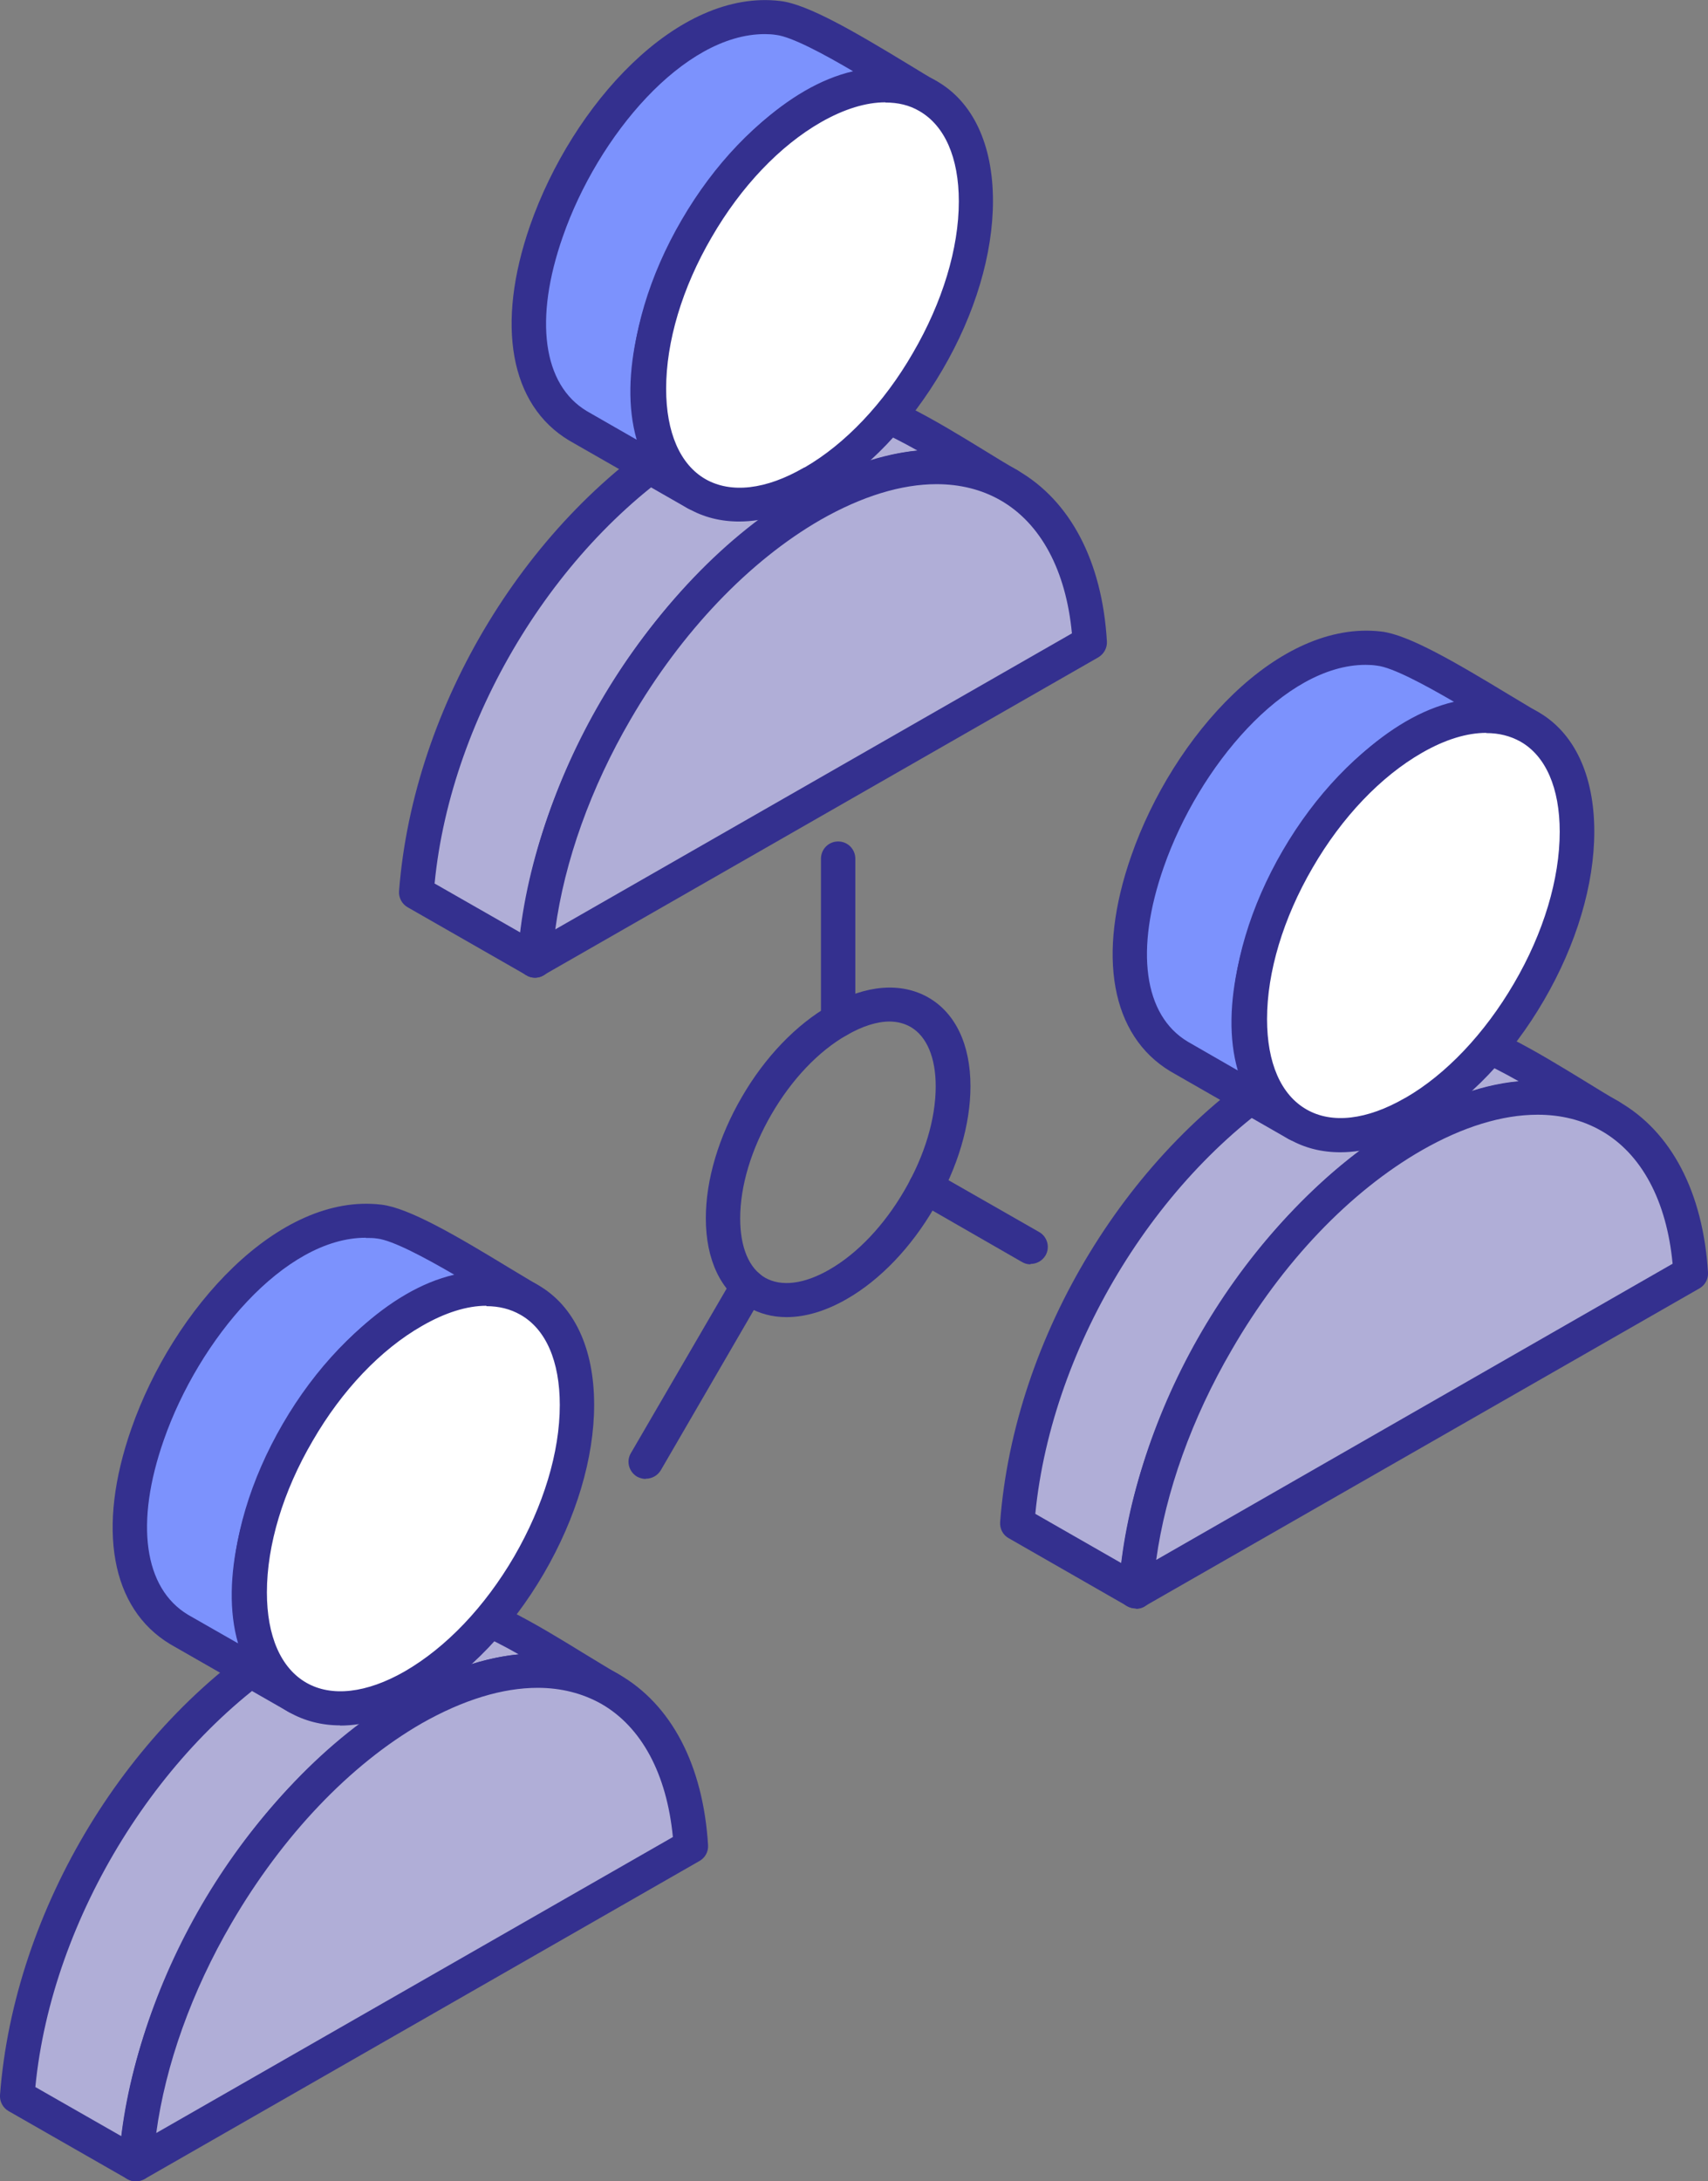 <svg xmlns="http://www.w3.org/2000/svg" width="94" height="120" viewBox="0 0 94 120" fill="none"><rect x="0" y="0" width="94" height="120" fill="#808080" stroke="none"/><g clip-path="url(#clip0_591_5103)"><path fill-rule="evenodd" clip-rule="evenodd" d="M48.953 56.197C48.255 56.197 47.456 56.454 46.6 56.946C45.047 57.828 43.572 59.38 42.458 61.301C41.344 63.222 40.736 65.243 40.736 67.03C40.736 68.616 41.22 69.778 42.109 70.291C42.998 70.794 44.248 70.649 45.643 69.845C47.185 68.962 48.66 67.41 49.774 65.489C50.889 63.579 51.497 61.547 51.497 59.76C51.497 58.174 51.001 57.013 50.123 56.499C49.774 56.298 49.38 56.197 48.941 56.197H48.953ZM43.28 72.458C42.514 72.458 41.794 72.268 41.163 71.9C39.666 71.04 38.845 69.297 38.845 67.019C38.845 64.919 39.543 62.552 40.826 60.352C42.098 58.152 43.82 56.365 45.655 55.315C47.647 54.176 49.583 54.02 51.08 54.868C52.589 55.728 53.41 57.471 53.41 59.76C53.41 61.859 52.712 64.238 51.429 66.416C50.157 68.616 48.435 70.414 46.6 71.464C45.452 72.123 44.327 72.458 43.291 72.458H43.28Z" fill="#34308F"></path><path fill-rule="evenodd" clip-rule="evenodd" d="M56.709 69.554C56.551 69.554 56.382 69.51 56.236 69.42L50.484 66.115C50.034 65.858 49.876 65.288 50.135 64.83C50.394 64.372 50.979 64.227 51.429 64.484L57.193 67.779C57.643 68.035 57.8 68.616 57.541 69.063C57.361 69.365 57.046 69.532 56.72 69.532L56.709 69.554Z" fill="#34308F"></path><path fill-rule="evenodd" clip-rule="evenodd" d="M35.536 81.359C35.378 81.359 35.209 81.314 35.063 81.236C34.613 80.968 34.455 80.398 34.714 79.951L40.331 70.302C40.601 69.844 41.175 69.699 41.625 69.945C42.087 70.213 42.233 70.783 41.974 71.229L36.369 80.879C36.189 81.18 35.873 81.347 35.547 81.347L35.536 81.359Z" fill="#34308F"></path><path fill-rule="evenodd" clip-rule="evenodd" d="M44.709 27.775C48.188 25.876 51.812 24.771 55.538 26.703C52.825 25.15 48.874 22.347 46.116 22.012C43.269 21.666 40.612 22.693 38.17 24.022C29.727 29.115 23.649 39.356 22.906 49.094L29.457 52.836C30.189 43.097 36.267 32.845 44.709 27.764V27.775Z" fill="#B0AED7"></path><path fill-rule="evenodd" clip-rule="evenodd" d="M23.897 48.592L28.647 51.306C29.885 41.556 36.008 31.918 44.214 26.971C44.237 26.971 44.248 26.959 44.259 26.948C46.06 25.977 48.188 25.016 50.506 24.793C48.886 23.888 47.265 23.107 46.004 22.95C43.235 22.615 40.601 23.788 38.642 24.849C30.842 29.539 24.831 39.255 23.919 48.592H23.897ZM29.446 53.785C29.277 53.785 29.12 53.74 28.973 53.651L22.434 49.91C22.119 49.731 21.938 49.385 21.961 49.027C22.749 38.786 29.064 28.411 37.686 23.218C39.937 21.99 42.908 20.661 46.229 21.074C48.593 21.375 51.52 23.151 54.108 24.737C54.784 25.15 55.425 25.552 56.011 25.876C56.45 26.133 56.607 26.692 56.371 27.149C56.112 27.585 55.549 27.764 55.099 27.529C52.229 26.044 49.268 26.356 45.182 28.579C37.19 33.403 31.112 43.41 30.392 52.914C30.369 53.238 30.178 53.517 29.896 53.673C29.75 53.752 29.593 53.785 29.457 53.785H29.446Z" fill="#34308F"></path><path fill-rule="evenodd" clip-rule="evenodd" d="M51.069 5.283C49.088 4.143 44.642 1.206 42.841 0.983C33.96 -0.112 24.302 18.907 31.81 23.419L38.35 27.172C30.133 22.001 42.481 0.815 51.081 5.294L51.069 5.283Z" fill="#7C92FD"></path><path fill-rule="evenodd" clip-rule="evenodd" d="M42.087 1.876C37.618 1.876 32.901 7.483 30.977 13.011C29.378 17.567 29.874 21.163 32.294 22.615L35.04 24.19C34.027 20.672 35.333 15.97 37.573 12.128C39.835 8.253 43.325 4.758 46.949 3.92C45.317 2.96 43.561 2.021 42.717 1.921C42.503 1.887 42.289 1.876 42.087 1.876ZM38.338 28.099C38.169 28.099 38.012 28.054 37.865 27.976L31.326 24.235C28.061 22.28 27.273 17.858 29.176 12.396C31.494 5.774 37.269 -0.637 42.953 0.056C44.45 0.235 47.017 1.731 49.977 3.529C50.585 3.898 51.125 4.233 51.542 4.467C51.992 4.724 52.15 5.282 51.902 5.74C51.654 6.187 51.08 6.355 50.641 6.12C46.927 4.188 42.087 8.164 39.227 13.078C36.357 17.992 35.31 24.134 38.845 26.368C39.273 26.647 39.419 27.216 39.149 27.652C38.969 27.953 38.653 28.11 38.338 28.11V28.099ZM44.709 28.713C44.552 28.713 44.383 28.668 44.236 28.579L37.708 24.838C37.404 24.67 37.213 24.346 37.235 24C37.235 23.654 37.449 23.341 37.764 23.185C38.046 23.04 38.395 23.051 38.665 23.207L45.193 26.948C45.486 27.105 45.666 27.406 45.677 27.73C45.677 28.054 45.531 28.367 45.249 28.534C45.103 28.646 44.912 28.702 44.732 28.702L44.709 28.713Z" fill="#34308F"></path><path fill-rule="evenodd" clip-rule="evenodd" d="M55.538 26.703C52.656 25.05 48.784 25.429 44.71 27.775C40.489 30.187 36.661 34.353 33.892 39.099C31.36 43.466 29.705 48.335 29.457 52.847L59.984 35.358C59.736 31.136 58.082 28.154 55.549 26.703H55.538Z" fill="#B0AED7"></path><path fill-rule="evenodd" clip-rule="evenodd" d="M51.542 26.635C49.617 26.635 47.444 27.294 45.171 28.59C41.231 30.857 37.505 34.755 34.703 39.579C32.508 43.343 31.067 47.386 30.56 51.127L58.993 34.844C58.667 31.382 57.282 28.791 55.054 27.518C54.018 26.926 52.825 26.635 51.542 26.635ZM29.446 53.785C29.266 53.785 29.097 53.74 28.939 53.64C28.647 53.461 28.467 53.126 28.489 52.78C28.759 48.268 30.38 43.242 33.059 38.63C36.031 33.515 39.993 29.372 44.225 26.948C48.626 24.424 52.803 24.044 55.999 25.876C58.903 27.54 60.659 30.879 60.918 35.279C60.941 35.637 60.761 35.972 60.445 36.162L29.907 53.651C29.761 53.74 29.604 53.785 29.435 53.785H29.446Z" fill="#34308F"></path><path fill-rule="evenodd" clip-rule="evenodd" d="M44.709 26.524C47.197 25.095 49.437 22.649 51.069 19.857C52.701 17.065 53.703 13.904 53.703 11.056C53.703 8.209 52.701 6.198 51.069 5.271C49.448 4.333 47.186 4.467 44.709 5.897C42.222 7.326 39.982 9.772 38.35 12.564C36.729 15.367 35.705 18.517 35.705 21.364C35.705 24.212 36.718 26.211 38.35 27.149C39.982 28.076 42.233 27.954 44.709 26.513V26.524Z" fill="white"></path><path fill-rule="evenodd" clip-rule="evenodd" d="M48.728 5.629C47.658 5.629 46.454 5.997 45.182 6.723C42.919 8.018 40.781 10.263 39.171 13.044C37.539 15.836 36.661 18.796 36.661 21.387C36.661 23.788 37.426 25.552 38.822 26.356C40.229 27.16 42.154 26.937 44.236 25.731C44.248 25.731 44.27 25.709 44.293 25.709C46.499 24.435 48.638 22.202 50.247 19.41C51.868 16.629 52.769 13.669 52.769 11.079C52.769 8.666 51.992 6.913 50.596 6.109C50.045 5.785 49.426 5.64 48.728 5.64V5.629ZM40.679 28.69C39.666 28.69 38.71 28.456 37.865 27.965C35.862 26.825 34.748 24.48 34.748 21.375C34.748 18.461 35.727 15.155 37.517 12.095C39.295 9.035 41.681 6.544 44.225 5.081C46.938 3.529 49.538 3.317 51.542 4.456C53.545 5.595 54.648 7.951 54.648 11.056C54.648 13.971 53.669 17.266 51.879 20.326C50.09 23.397 47.715 25.887 45.171 27.339C43.606 28.233 42.075 28.69 40.679 28.69Z" fill="#34308F"></path><path fill-rule="evenodd" clip-rule="evenodd" d="M46.128 57.069C45.599 57.069 45.182 56.655 45.182 56.13V47.241C45.182 46.716 45.599 46.291 46.128 46.291C46.657 46.291 47.073 46.716 47.073 47.241V56.13C47.073 56.655 46.645 57.069 46.128 57.069Z" fill="#34308F"></path><path fill-rule="evenodd" clip-rule="evenodd" d="M22.748 93.99C26.227 92.102 29.851 90.997 33.577 92.918C30.864 91.376 26.924 88.573 24.155 88.238C21.308 87.892 18.651 88.93 16.22 90.26C7.778 95.341 1.699 105.593 0.957 115.332L7.496 119.073C8.228 109.334 14.318 99.082 22.76 93.99H22.748Z" fill="#B0AED7"></path><path fill-rule="evenodd" clip-rule="evenodd" d="M1.936 114.807L6.686 117.521C7.924 107.771 14.048 98.133 22.253 93.186L22.298 93.163C24.088 92.192 26.215 91.231 28.546 91.008C26.925 90.092 25.304 89.322 24.043 89.165C21.252 88.808 18.64 90.003 16.67 91.064C8.881 95.765 2.859 105.47 1.947 114.796L1.936 114.807ZM7.485 120C7.316 120 7.159 119.955 7.013 119.877L0.473 116.136C0.158 115.957 -0.023 115.611 -6.53578e-05 115.254C0.777 105.012 7.091 94.637 15.713 89.444C17.965 88.216 20.914 86.887 24.257 87.3C26.621 87.59 29.547 89.366 32.125 90.952C32.812 91.365 33.453 91.767 34.038 92.102C34.489 92.359 34.646 92.918 34.399 93.364C34.151 93.811 33.577 93.978 33.138 93.744C30.279 92.259 27.307 92.571 23.221 94.794C15.229 99.618 9.14 109.614 8.42 119.129C8.397 119.453 8.206 119.732 7.924 119.888C7.778 119.955 7.62 119.989 7.485 119.989V120Z" fill="#34308F"></path><path fill-rule="evenodd" clip-rule="evenodd" d="M22.748 93.99L16.22 90.249L22.76 93.99H22.748ZM29.108 71.498C27.127 70.358 22.681 67.432 20.88 67.209C12.01 66.115 2.341 85.134 9.849 89.634L16.389 93.376C8.161 88.205 20.52 67.019 29.119 71.498H29.108Z" fill="#7C92FD"></path><path fill-rule="evenodd" clip-rule="evenodd" d="M20.126 68.091C15.657 68.091 10.941 73.697 9.016 79.214C7.418 83.771 7.913 87.367 10.345 88.83L13.102 90.405C12.089 86.887 13.384 82.185 15.624 78.343C17.886 74.468 21.375 70.961 25 70.124C23.368 69.174 21.612 68.236 20.768 68.136C20.554 68.102 20.34 68.102 20.126 68.102V68.091ZM16.378 94.314C16.22 94.314 16.051 94.269 15.905 94.191L9.365 90.449C6.101 88.484 5.313 84.072 7.227 78.6C9.534 71.989 15.331 65.589 20.993 66.271C22.49 66.449 25.067 67.946 28.017 69.744C28.624 70.112 29.165 70.436 29.581 70.682C30.031 70.939 30.189 71.497 29.941 71.955C29.694 72.391 29.12 72.558 28.669 72.335C24.955 70.392 20.115 74.367 17.256 79.293C14.385 84.206 13.339 90.349 16.884 92.582C17.323 92.862 17.447 93.431 17.188 93.867C17.008 94.157 16.693 94.314 16.378 94.314ZM22.738 94.928C22.58 94.928 22.411 94.883 22.265 94.794L15.736 91.052C15.466 90.896 15.286 90.606 15.263 90.293C15.241 89.98 15.387 89.679 15.646 89.489C15.95 89.266 16.366 89.232 16.693 89.422L23.233 93.163C23.514 93.331 23.694 93.621 23.706 93.945C23.706 94.269 23.548 94.57 23.278 94.749C23.131 94.861 22.94 94.916 22.749 94.916L22.738 94.928Z" fill="#34308F"></path><path fill-rule="evenodd" clip-rule="evenodd" d="M33.577 92.918C30.695 91.276 26.823 91.656 22.749 93.99C18.528 96.413 14.7 100.568 11.931 105.325C9.388 109.692 7.744 114.561 7.485 119.073L38.023 101.573C37.764 97.362 36.11 94.369 33.577 92.918Z" fill="#B0AED7"></path><path fill-rule="evenodd" clip-rule="evenodd" d="M29.592 92.851C27.656 92.851 25.495 93.51 23.21 94.805C19.27 97.072 15.556 100.97 12.742 105.794C10.547 109.558 9.106 113.601 8.599 117.342L37.032 101.059C36.695 97.586 35.31 95.006 33.093 93.733C32.057 93.152 30.875 92.851 29.592 92.851ZM7.485 120C7.305 120 7.136 119.956 6.99 119.866C6.686 119.687 6.517 119.352 6.54 119.006C6.798 114.506 8.431 109.48 11.11 104.845C14.081 99.741 18.043 95.598 22.276 93.175C26.677 90.651 30.853 90.271 34.05 92.103C36.954 93.767 38.698 97.106 38.968 101.506C38.991 101.863 38.811 102.198 38.496 102.377L7.947 119.877C7.8 119.955 7.643 120 7.474 120H7.485Z" fill="#34308F"></path><path fill-rule="evenodd" clip-rule="evenodd" d="M22.737 92.75H22.76C25.236 91.321 27.476 88.875 29.108 86.083C30.74 83.28 31.742 80.13 31.742 77.283C31.742 74.435 30.74 72.424 29.108 71.486C27.476 70.559 25.225 70.694 22.737 72.112C20.25 73.53 18.01 75.987 16.378 78.779C14.745 81.571 13.744 84.732 13.744 87.579C13.744 90.427 14.757 92.426 16.378 93.353C18.01 94.291 20.25 94.146 22.737 92.728V92.75Z" fill="white"></path><path fill-rule="evenodd" clip-rule="evenodd" d="M26.767 71.833C25.698 71.833 24.494 72.212 23.233 72.938C20.959 74.234 18.82 76.478 17.211 79.259C15.579 82.04 14.689 85 14.689 87.602C14.689 90.003 15.455 91.767 16.862 92.572C18.246 93.365 20.171 93.152 22.276 91.946C24.572 90.617 26.688 88.384 28.298 85.625C29.908 82.844 30.808 79.896 30.808 77.294C30.808 74.882 30.043 73.117 28.636 72.324C28.084 72.011 27.465 71.855 26.767 71.855V71.833ZM18.719 94.917C17.706 94.917 16.749 94.671 15.905 94.191C13.901 93.052 12.798 90.707 12.798 87.602C12.798 84.687 13.778 81.392 15.567 78.321C17.346 75.261 19.732 72.771 22.276 71.308C24.989 69.755 27.578 69.532 29.593 70.682C31.596 71.821 32.699 74.167 32.699 77.283C32.699 80.197 31.72 83.492 29.93 86.563C28.152 89.612 25.765 92.103 23.233 93.566H23.21C21.646 94.47 20.115 94.928 18.719 94.928V94.917Z" fill="#34308F"></path><path fill-rule="evenodd" clip-rule="evenodd" d="M77.78 62.463C81.258 60.564 84.894 59.459 88.608 61.391C85.895 59.838 81.956 57.046 79.187 56.7C76.339 56.343 73.694 57.392 71.251 58.71C62.798 63.803 56.731 74.044 55.988 83.793L62.528 87.535C63.27 77.785 69.349 67.544 77.791 62.452L77.78 62.463Z" fill="#B0AED7"></path><path fill-rule="evenodd" clip-rule="evenodd" d="M56.979 83.28L61.717 85.993C62.956 76.244 69.079 66.595 77.285 61.647C77.307 61.647 77.307 61.636 77.33 61.636C79.119 60.664 81.247 59.693 83.577 59.481C81.956 58.565 80.324 57.783 79.074 57.638C76.272 57.292 73.671 58.476 71.702 59.537C63.901 64.227 57.902 73.932 56.979 83.269V83.28ZM62.517 88.484C62.348 88.484 62.19 88.439 62.044 88.361L55.515 84.62C55.189 84.441 55.02 84.095 55.042 83.738C55.819 73.497 62.134 63.121 70.756 57.928C73.007 56.7 75.945 55.382 79.311 55.784C81.674 56.075 84.601 57.873 87.179 59.447C87.854 59.86 88.496 60.263 89.092 60.597C89.531 60.843 89.7 61.413 89.453 61.859C89.216 62.306 88.631 62.474 88.181 62.239C85.322 60.765 82.361 61.078 78.264 63.289C70.272 68.114 64.194 78.109 63.462 87.624C63.44 87.948 63.248 88.227 62.967 88.395C62.821 88.473 62.674 88.506 62.528 88.506L62.517 88.484Z" fill="#34308F"></path><path fill-rule="evenodd" clip-rule="evenodd" d="M84.139 39.97C82.159 38.831 77.724 35.894 75.911 35.67C67.041 34.576 57.384 53.595 64.88 58.107L71.42 61.848C63.203 56.677 75.551 35.503 84.151 39.97H84.139Z" fill="#7C92FD"></path><path fill-rule="evenodd" clip-rule="evenodd" d="M75.157 36.575C70.689 36.575 65.972 42.182 64.048 47.699C62.449 52.255 62.944 55.851 65.365 57.303L68.122 58.889C67.109 55.371 68.415 50.669 70.655 46.828C72.917 42.952 76.407 39.446 80.02 38.608C78.388 37.659 76.621 36.709 75.788 36.62C75.574 36.587 75.371 36.575 75.157 36.575ZM71.409 62.798C71.251 62.798 71.083 62.753 70.936 62.675L64.408 58.934C61.144 56.968 60.344 52.546 62.258 47.084C64.565 40.462 70.362 34.063 76.035 34.744C77.521 34.922 80.099 36.43 83.048 38.217C83.656 38.574 84.196 38.91 84.624 39.166C85.074 39.412 85.232 39.982 84.984 40.428C84.736 40.875 84.162 41.042 83.712 40.808C80.009 38.876 75.157 42.852 72.298 47.755C69.439 52.668 68.392 58.822 71.927 61.056C72.366 61.324 72.501 61.893 72.231 62.34C72.051 62.63 71.747 62.798 71.42 62.798H71.409ZM77.78 63.412C77.611 63.412 77.454 63.367 77.307 63.278L70.767 59.526C70.464 59.358 70.284 59.034 70.295 58.688C70.295 58.342 70.509 58.029 70.824 57.884C71.116 57.739 71.454 57.75 71.724 57.895L78.264 61.636C78.546 61.804 78.726 62.105 78.737 62.418C78.737 62.742 78.591 63.055 78.32 63.233C78.163 63.345 77.971 63.401 77.791 63.401L77.78 63.412Z" fill="#34308F"></path><path fill-rule="evenodd" clip-rule="evenodd" d="M88.608 61.39C85.727 59.749 81.855 60.128 77.78 62.462C73.559 64.886 69.732 69.029 66.963 73.798C64.419 78.165 62.764 83.034 62.517 87.546L93.055 70.045C92.796 65.835 91.152 62.842 88.608 61.39Z" fill="#B0AED7"></path><path fill-rule="evenodd" clip-rule="evenodd" d="M84.623 61.323C82.687 61.323 80.515 61.982 78.252 63.278C74.302 65.545 70.576 69.431 67.784 74.267C65.589 78.031 64.148 82.073 63.631 85.815L92.052 69.521C91.726 66.059 90.341 63.468 88.124 62.206C87.088 61.614 85.907 61.323 84.623 61.323ZM62.516 88.484C62.336 88.484 62.167 88.439 62.01 88.35C61.717 88.171 61.548 87.836 61.571 87.49C61.83 82.978 63.451 77.964 66.141 73.329C69.112 68.225 73.075 64.082 77.307 61.658C81.708 59.135 85.895 58.766 89.081 60.597C91.985 62.25 93.73 65.601 94 70.001C94.022 70.358 93.842 70.693 93.538 70.872L63 88.361C62.843 88.45 62.685 88.484 62.528 88.484H62.516Z" fill="#34308F"></path><path fill-rule="evenodd" clip-rule="evenodd" d="M77.78 61.223C80.267 59.793 82.507 57.347 84.128 54.556C85.749 51.764 86.762 48.603 86.762 45.744C86.762 42.885 85.749 40.897 84.117 39.959C82.496 39.021 80.245 39.166 77.757 40.584C75.27 42.014 73.019 44.449 71.386 47.252C69.766 50.055 68.752 53.215 68.752 56.052C68.752 58.889 69.766 60.899 71.386 61.837C73.019 62.775 75.27 62.641 77.757 61.212L77.78 61.223Z" fill="white"></path><path fill-rule="evenodd" clip-rule="evenodd" d="M81.799 40.316C80.729 40.316 79.525 40.685 78.264 41.411C76.001 42.706 73.852 44.951 72.242 47.732C70.621 50.513 69.732 53.472 69.732 56.063C69.732 58.475 70.497 60.229 71.904 61.033C73.3 61.837 75.225 61.614 77.319 60.407C77.33 60.407 77.352 60.385 77.364 60.385C79.57 59.112 81.708 56.867 83.329 54.087C84.95 51.317 85.839 48.357 85.839 45.755C85.839 43.354 85.074 41.59 83.678 40.797C83.115 40.484 82.496 40.328 81.799 40.328V40.316ZM73.762 63.389C72.737 63.389 71.792 63.155 70.936 62.663C68.933 61.513 67.83 59.168 67.83 56.063C67.83 53.148 68.809 49.854 70.599 46.783C72.377 43.734 74.763 41.232 77.319 39.769C80.031 38.217 82.631 38.005 84.635 39.155C86.639 40.294 87.742 42.639 87.742 45.744C87.742 48.67 86.762 51.953 84.973 55.025C83.194 58.085 80.819 60.575 78.275 62.027C76.699 62.931 75.169 63.389 73.773 63.389H73.762Z" fill="#34308F"></path></g><defs><clipPath id="clip0_591_5103"><rect width="94" height="120" fill="white"></rect></clipPath></defs></svg>